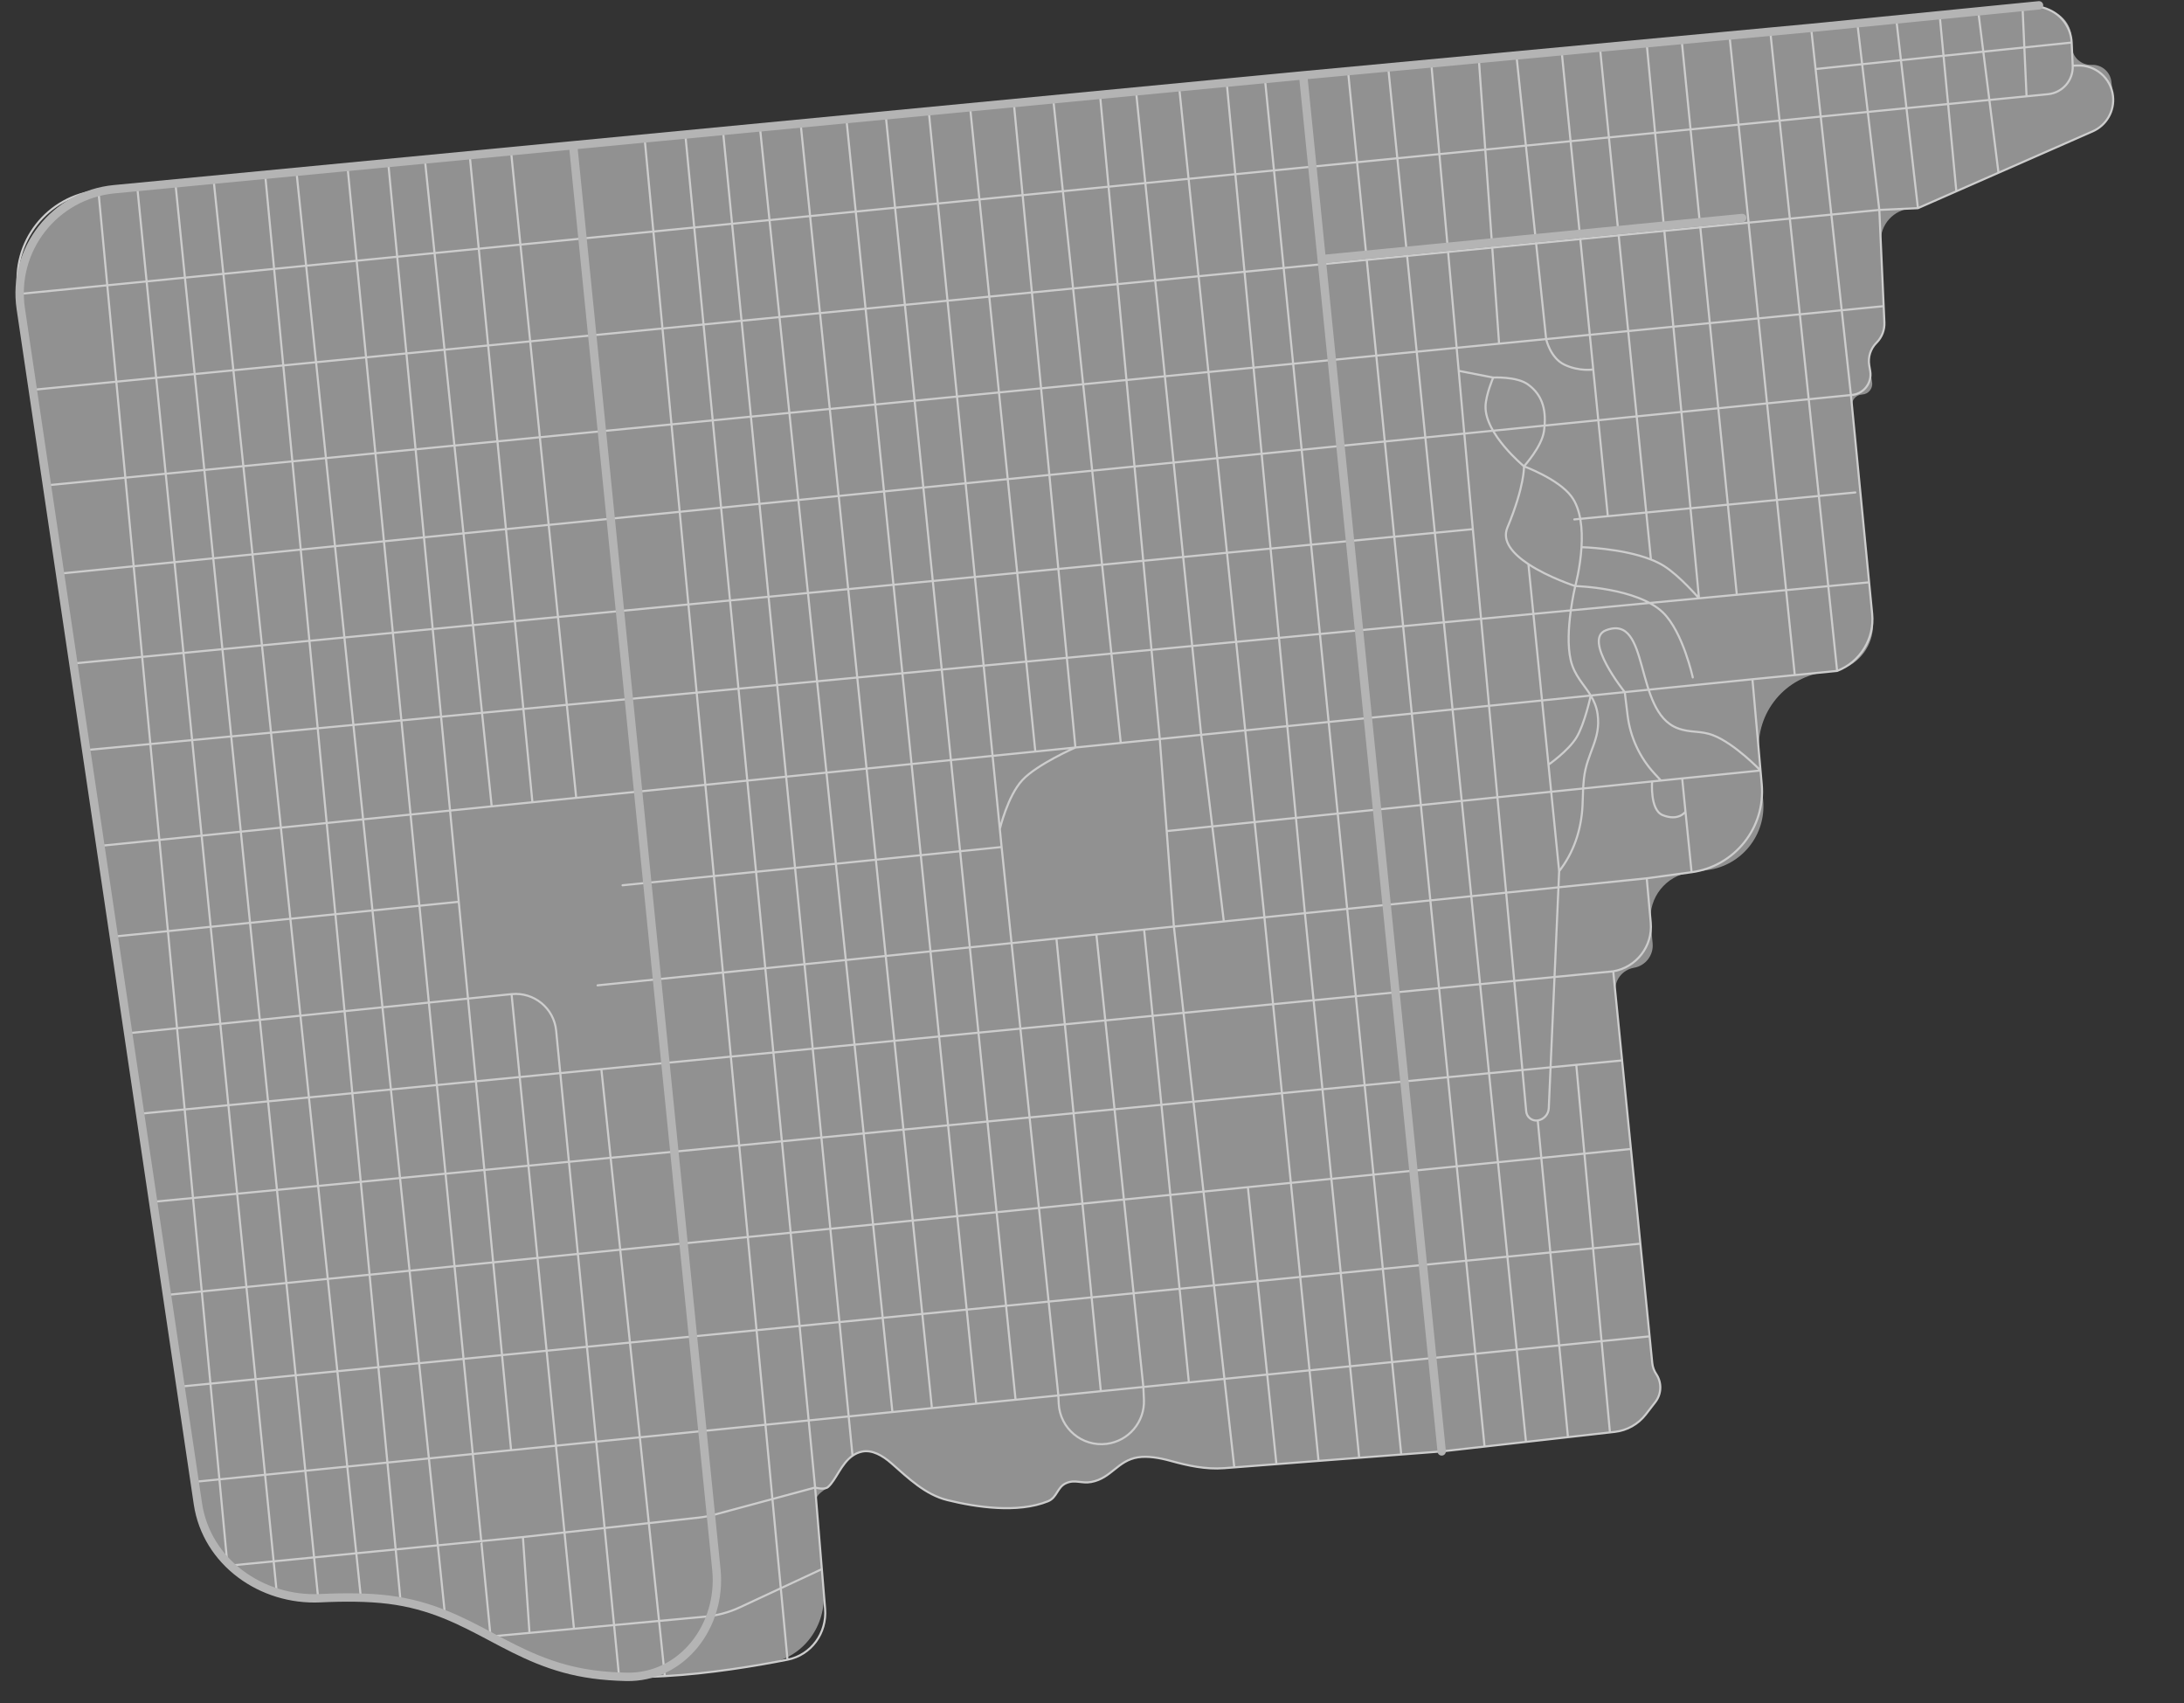 <svg width="1044" height="814" viewBox="0 0 1044 814" fill="none" xmlns="http://www.w3.org/2000/svg">
<rect x="0" y="0" width="1044" height="814" fill="#333333" stroke="none"/>
<path opacity="0.5" d="M94.603 718.678L9.93 147.531C5.731 119.211 26.124 93.155 54.624 90.427L622.94 36.012L865.753 13.324L969.772 3.031C973.002 2.711 976.26 3.237 979.226 4.556L982.062 5.818C986.805 7.927 989.949 12.535 990.183 17.72L990.392 22.346C990.619 27.352 994.859 31.226 999.865 31C1004.63 30.784 1008.75 34.301 1009.29 39.044L1010.06 45.887C1010.87 53.04 1006.93 59.886 1000.34 62.782L919.472 98.32C917.714 99.093 915.828 99.533 913.91 99.62C905.319 100.008 898.669 107.288 899.057 115.879L900.784 154.085C900.945 157.664 899.612 161.15 897.103 163.707L896.883 163.931C894.124 166.742 892.88 170.706 893.537 174.59L894.898 182.632C895.407 185.639 893.168 188.413 890.122 188.551C887.218 188.682 885.017 191.22 885.298 194.114L895.244 296.494C896.215 306.491 890.412 315.912 881.048 319.543C879.15 320.279 877.161 320.753 875.136 320.951L873.271 321.134C853.573 323.066 839.109 340.508 840.855 360.223L842.839 382.61C844.289 398.98 832.616 413.6 816.33 415.809L807.964 416.944C796.336 418.521 788.008 428.97 789.065 440.657L789.993 450.915C790.5 456.518 786.616 461.569 781.071 462.518C775.489 463.473 771.597 468.583 772.159 474.218L789.822 651.442C790.01 653.322 790.66 655.127 791.714 656.696C794.467 660.79 794.289 666.186 791.271 670.089L786.704 675.998C783.098 680.663 777.756 683.668 771.898 684.329L689.163 693.662L585.084 701.675C576.467 702.339 567.886 700.499 559.559 698.183C554.456 696.764 548.641 695.74 543.905 696.499C534.198 698.054 531.316 706.45 521.656 708.274C517.051 709.143 513.968 706.951 509.669 708.815C505.261 710.727 505.405 715.698 500.948 717.494C486.481 723.325 466.631 720.335 452.884 716.941C442.365 714.345 434.309 706.547 426.179 699.385C421.917 695.631 416.888 692.755 412.064 693.759C403.112 695.622 400.558 706.47 395.845 710.646C393.538 712.69 389.919 714.255 390.172 717.327L393.717 760.371C395.073 776.838 384.299 791.849 368.04 794.791C344.056 799.132 309.403 803.73 283.501 800.221C243.232 794.766 226.089 769.52 185.761 764.518C175.939 763.3 164.406 763.268 153.096 763.816C125.01 765.178 98.727 746.493 94.603 718.678Z" fill="#F0F0F0"/>
<path d="M389.644 710.926C389.644 710.926 394.031 712.253 395.845 710.646C399.647 707.277 402.044 699.567 407.527 695.734M389.644 710.926L341.614 723.865C339.151 724.529 336.641 725.003 334.106 725.283L249.978 734.589M389.644 710.926L392.857 749.923M389.644 710.926L327.595 64.29M689.163 693.662L622.94 36.012M689.163 693.662L669.827 695.151M689.163 693.662L709.653 691.351M771.162 464.214V464.214C782.302 462.307 790.106 452.158 789.088 440.902L787.175 419.763M771.162 464.214L775.407 506.804M771.162 464.214L287.463 510.966M787.175 419.763L623.773 436.432M787.175 419.763L808.622 416.855M837.701 324.622L841.566 368.242M837.701 324.622L776.67 330.776M837.701 324.622L857.945 322.637M878.188 320.652V320.652C889.244 316.365 896.093 305.243 894.947 293.441L893.476 278.3M878.188 320.652L857.945 322.637M878.188 320.652L846.244 15.147M884.781 188.792V188.792C890.665 188.526 894.989 183.169 894.006 177.361L893.537 174.59C892.88 170.706 894.124 166.742 896.883 163.931L897.103 163.707C899.612 161.15 900.945 157.664 900.784 154.085L900.433 146.323M884.781 188.792L28.7 274.14M884.781 188.792L893.476 278.3M884.781 188.792L867.886 32.99M898.354 100.323L916.812 99.489M898.354 100.323L15.678 186.309M898.354 100.323L900.433 146.323M898.354 100.323L887.85 11.137M916.812 99.489L906.474 9.295M916.812 99.489L935.175 91.419M990.802 31.409L992.985 31.311C1001.63 30.92 1009.09 37.292 1010.06 45.887V45.887C1010.87 53.04 1006.93 59.886 1000.34 62.782L955.318 82.568M990.802 31.409V31.409C991.116 38.356 985.939 44.333 979.019 45.014L968.739 46.027M990.802 31.409L990.301 20.334M865.753 13.324L846.244 15.147M865.753 13.324L887.85 11.137M865.753 13.324L867.886 32.99M622.94 36.012L604.667 37.761M622.94 36.012L644.391 34.008M8.89 140.521L8.811 139.988C5.221 115.769 22.661 93.487 47.033 91.153V91.153M8.89 140.521L15.678 186.309M8.89 140.521L968.739 46.027M15.678 186.309L22.444 231.942M22.444 231.942L28.7 274.14M22.444 231.942L716.596 164.251M900.433 146.323L739.092 162.057M28.7 274.14L35.068 317.095M886.885 235.356L752.552 248.246M35.068 317.095L41.203 358.479M35.068 317.095L704.049 252.9M41.203 358.479L47.988 404.245M41.203 358.479L812.152 285.951M893.476 278.3L830.237 284.249M47.988 404.245L54.417 447.611M47.988 404.245L235.042 385.386M54.417 447.611L61.266 493.811M54.417 447.611L219.133 431.003M841.566 368.242L842.152 374.861C843.987 395.568 829.222 414.061 808.622 416.855V416.855M841.566 368.242C841.566 368.242 829.204 355.314 818.892 351.395C812.58 348.996 808.252 350.409 801.932 348.033C780.727 340.061 789.126 293.049 767.673 301.219C756.398 305.514 776.67 330.776 776.67 330.776M841.566 368.242L804.12 372.018M61.266 493.811L66.969 532.278M61.266 493.811L244.536 475.117M66.969 532.278L73.211 574.379M66.969 532.278L287.463 510.966M73.211 574.379L79.806 618.867M73.211 574.379L753.49 508.913M775.407 506.804L779.624 549.124M775.407 506.804L753.49 508.913M79.806 618.867L86.301 662.675M79.806 618.867L596.514 567.373M779.624 549.124L784.134 594.374M779.624 549.124L596.514 567.373M86.301 662.675L784.134 594.374M86.301 662.675L93.574 708.153M784.134 594.374L788.549 638.665M93.574 708.153L244.32 693.08M93.574 708.153L95.487 719.861C96.569 726.482 98.972 732.818 102.553 738.491L108.769 748.338M788.549 638.665L789.822 651.442C790.01 653.322 790.66 655.127 791.714 656.696V656.696C794.467 660.79 794.289 666.186 791.271 670.089L786.704 675.998C783.098 680.663 777.756 683.668 771.898 684.329L769.586 684.59M788.549 638.665L568.298 660.687M108.769 748.338L112.76 751.257C114.939 752.851 117.257 754.245 119.57 755.638C123.322 757.896 126.603 760.139 132.31 761.304M108.769 748.338L249.978 734.589M108.769 748.338L47.033 91.153M392.857 749.923L394.42 768.903C395.371 780.449 387.813 790.96 376.446 793.202V793.202M392.857 749.923L353.707 768.164C348.499 770.59 342.912 772.101 337.191 772.629L274.37 778.433M234.497 782.117C248.91 789.762 263.294 797.484 283.501 800.221C287.465 800.758 291.634 801.105 295.938 801.293M234.497 782.117C227.463 778.386 220.423 774.673 212.696 771.565M234.497 782.117L166.125 79.751M234.497 782.117L253.108 780.397M704.049 252.9L729.557 531.157C729.81 533.918 732.334 535.896 735.075 535.482V535.482M704.049 252.9L697.294 177.228M478.796 404.821L297.592 423.092M478.796 404.821L505.912 666.925M478.796 404.821L477.942 396.202M557.711 397.197L789.744 373.467M285.654 470.922L504.992 448.548M47.033 91.153L65.609 89.375M83.855 87.628L152.104 763.866M152.104 763.866C145.443 764.209 138.38 760.694 132.31 761.304M152.104 763.866C158.948 763.513 165.895 763.367 172.515 763.563M65.609 89.375L132.31 761.304M65.609 89.375L102.102 85.881M102.102 85.881L172.515 763.563M102.102 85.881L126.757 83.52M172.515 763.563C177.139 763.699 181.603 764.003 185.761 764.518C187.727 764.762 189.638 765.054 191.499 765.39M126.757 83.52L191.499 765.39M126.757 83.52L141.716 82.088M191.499 765.39C199.308 766.797 206.242 768.97 212.696 771.565M141.716 82.088L212.696 771.565M141.716 82.088L166.125 79.751M166.125 79.751L185.589 77.887M185.589 77.887L244.32 693.08M185.589 77.887L203.099 76.21M244.32 693.08L426.594 674.855M249.978 734.589L253.108 780.397M253.108 780.397L274.37 778.433M274.37 778.433L244.536 475.117M244.536 475.117V475.117C255.249 474.024 264.808 481.849 265.852 492.566L295.938 801.293M235.042 385.386L203.099 76.21M235.042 385.386L254.513 383.422M203.099 76.21L224.525 74.159M224.525 74.159L254.513 383.422M224.525 74.159L244.279 72.267M254.513 383.422L275.439 381.313M295.938 801.293C302.967 801.598 310.357 801.478 317.804 801.061M287.463 510.966L317.804 801.061M317.804 801.061C339.299 799.859 361.275 796.193 376.446 793.202M275.439 381.313L244.279 72.267M275.439 381.313L494.91 359.184M244.279 72.267L308.145 66.153M308.145 66.153L376.446 793.202M308.145 66.153L327.595 64.29M327.595 64.29L345.609 62.566M345.609 62.566L407.527 695.734M345.609 62.566L363.269 60.875M407.527 695.734C408.841 694.815 410.333 694.119 412.064 693.759C416.888 692.755 421.917 695.631 426.179 699.385C434.309 706.547 442.365 714.345 452.884 716.941C466.631 720.335 486.481 723.325 500.948 717.494C505.405 715.698 505.261 710.727 509.669 708.815C513.968 706.951 517.051 709.143 521.656 708.274C531.316 706.45 534.198 698.054 543.905 696.499C548.641 695.74 554.456 696.764 559.559 698.183C567.886 700.499 576.467 702.339 585.084 701.675L590.018 701.296M363.269 60.875L426.594 674.855M363.269 60.875L382.715 59.013M426.594 674.855L445.477 672.967M445.477 672.967L382.715 59.013M445.477 672.967L466.645 670.851M382.715 59.013L404.599 56.917M404.599 56.917L466.645 670.851M404.599 56.917L423.399 55.117M466.645 670.851L485.465 668.969M485.465 668.969L423.399 55.117M485.465 668.969L505.912 666.925M423.399 55.117L443.961 53.149M443.961 53.149L463.73 51.256M443.961 53.149L477.942 396.202M505.912 666.925L506.085 670.739C506.624 682.659 517.238 691.57 529.071 690.038V690.038C539.583 688.677 547.299 679.488 546.82 668.898L546.547 662.862M505.912 666.925L526.23 664.893M546.547 662.862L526.23 664.893M546.547 662.862L524.097 446.599M546.547 662.862L568.298 660.687M526.23 664.893L504.992 448.548M504.992 448.548L524.097 446.599M494.91 359.184L463.73 51.256M494.91 359.184L514.075 357.252M463.73 51.256L484.63 49.255M484.63 49.255L514.075 357.252M484.63 49.255L503.476 47.45M514.075 357.252L535.759 355.066M514.075 357.252C514.075 357.252 495.744 365.25 488.689 372.855C481.634 380.461 477.942 396.202 477.942 396.202M535.759 355.066L503.476 47.45M535.759 355.066L554.401 353.186M503.476 47.45L525.831 45.31M525.831 45.31L554.401 353.186M525.831 45.31L563.672 41.687M554.401 353.186L574.195 351.19M554.401 353.186L561.142 442.82M574.195 351.19L543.142 44.527M574.195 351.19L585.017 440.385M574.195 351.19L760.418 332.414M585.017 440.385L561.142 442.82M585.017 440.385L604.422 438.406M524.097 446.599L561.142 442.82M568.298 660.687L546.91 444.272M590.018 701.296L561.142 442.82M590.018 701.296L610.158 699.745M604.422 438.406L630.298 698.194M604.422 438.406L623.773 436.432M604.422 438.406L563.672 41.687M630.298 698.194L610.158 699.745M630.298 698.194L669.827 695.151M610.158 699.745L596.514 567.373M623.773 436.432L649.722 696.699M623.773 436.432L586.394 39.511M586.394 39.511L563.672 41.687M586.394 39.511L604.667 37.761M604.667 37.761L669.827 695.151M644.391 34.008L709.653 691.351M644.391 34.008L663.599 32.213M709.653 691.351L729.452 689.117M729.452 689.117L663.599 32.213M729.452 689.117L749.519 686.854M663.599 32.213L684.177 30.29M684.177 30.29L697.294 177.228M684.177 30.29L706.905 28.166M745.309 416.387L740.35 529.614C740.221 532.579 738.01 535.038 735.075 535.482V535.482M745.309 416.387L746.386 414.913C753.099 405.729 756.323 394.526 756.551 383.152C756.628 379.308 756.808 375.394 757.168 372.056C758.481 359.857 765.404 353.471 763.688 341.322C763.184 337.752 761.949 334.942 760.418 332.414M745.309 416.387L740.209 365.472M753.011 280.095C753.011 280.095 747.719 301.947 750.82 315.413C752.547 322.908 757.154 327.022 760.418 332.414M753.011 280.095C753.011 280.095 782.729 280.821 794.978 292.784C804.501 302.086 809.185 323.771 809.185 323.771M753.011 280.095C753.011 280.095 755.387 271.517 755.995 261.508M753.011 280.095C753.011 280.095 740.291 276.003 730.607 269.61M728.495 222.861C728.495 222.861 728.912 232.091 720.569 252.154C717.822 258.76 723.365 264.828 730.607 269.61M728.495 222.861C728.495 222.861 744.779 228.817 751.07 237.138C755.742 243.317 756.517 252.937 755.995 261.508M728.495 222.861C728.495 222.861 737.013 213.54 738.052 206.064C739.328 196.887 737.839 189.006 730.28 183.648C724.927 179.854 713.787 180.438 713.787 180.438M728.495 222.861C728.495 222.861 709.787 207.467 710.122 194.164C710.262 188.618 713.787 180.438 713.787 180.438M697.294 177.228L713.787 180.438M755.995 261.508C755.995 261.508 775.294 261.951 789.189 267.416M812.152 285.951C812.152 285.951 802.93 275.183 795.363 270.456C793.513 269.301 791.421 268.293 789.189 267.416M812.152 285.951L787.137 20.67M812.152 285.951L830.237 284.249M793.963 373.042L790.906 369.729C783.792 362.02 779.284 352.27 778.017 341.857L776.67 330.776M793.963 373.042L789.744 373.467M793.963 373.042L804.12 372.018M776.67 330.776L760.418 332.414M789.744 373.467C789.744 373.467 788.634 387.037 794.708 389.53C802.41 392.691 805.695 387.921 805.695 387.921M805.695 387.921L808.622 416.855M805.695 387.921L804.12 372.018M753.49 508.913L769.586 684.59M769.586 684.59L749.519 686.854M735.075 535.482L749.519 686.854M730.607 269.61L740.209 365.472M740.209 365.472C740.209 365.472 749.632 358.928 753.578 352.473C757.524 346.018 760.418 332.414 760.418 332.414M706.905 28.166L716.596 164.251M706.905 28.166L724.889 26.486M716.596 164.251L739.092 162.057M739.092 162.057L724.889 26.486M739.092 162.057C739.092 162.057 741.043 171.052 747.799 174.272C755.006 177.708 761.609 176.568 761.609 176.568M724.889 26.486L746.501 24.467M746.501 24.467L761.609 176.568M746.501 24.467L764.82 22.755M768.575 246.709L761.609 176.568M764.82 22.755L789.189 267.416M764.82 22.755L787.137 20.67M787.137 20.67L803.875 19.106M803.875 19.106L830.237 284.249M803.875 19.106L826.736 16.97M826.736 16.97L857.945 322.637M826.736 16.97L846.244 15.147M887.85 11.137L906.474 9.295M906.474 9.295L927.209 7.243M927.209 7.243L935.175 91.419M927.209 7.243L945.649 5.418M935.175 91.419L955.318 82.568M945.649 5.418L955.318 82.568M945.649 5.418L966.809 3.324M966.809 3.324L969.772 3.031C973.002 2.711 976.26 3.237 979.226 4.556L979.671 4.754C985.879 7.515 989.995 13.547 990.301 20.334V20.334M966.809 3.324L968.739 46.027M990.301 20.334L867.886 32.99" stroke="#CDCDCD" stroke-linecap="round" stroke-linejoin="round"/>
<path d="M273.974 69.424L54.623 90.427C26.124 93.155 5.731 119.211 9.93 147.531L94.603 718.679C98.727 746.493 125.01 765.178 153.096 763.816C164.406 763.268 175.939 763.3 185.761 764.518C206.076 767.038 220.508 774.695 234.976 782.371C249.229 789.933 263.518 797.514 283.501 800.221C288.472 800.895 293.765 801.27 299.244 801.405C326.132 802.069 345.141 776.93 342.449 750.168L273.974 69.424ZM273.974 69.424L622.938 36.012M974.698 2.543L865.751 13.324L622.938 36.012M622.938 36.012L631.782 123.843M631.782 123.843L689.161 693.662M631.782 123.843L832.815 104.187" stroke="#B4B4B4" stroke-width="4" stroke-linecap="round" stroke-linejoin="round"/>
</svg>
